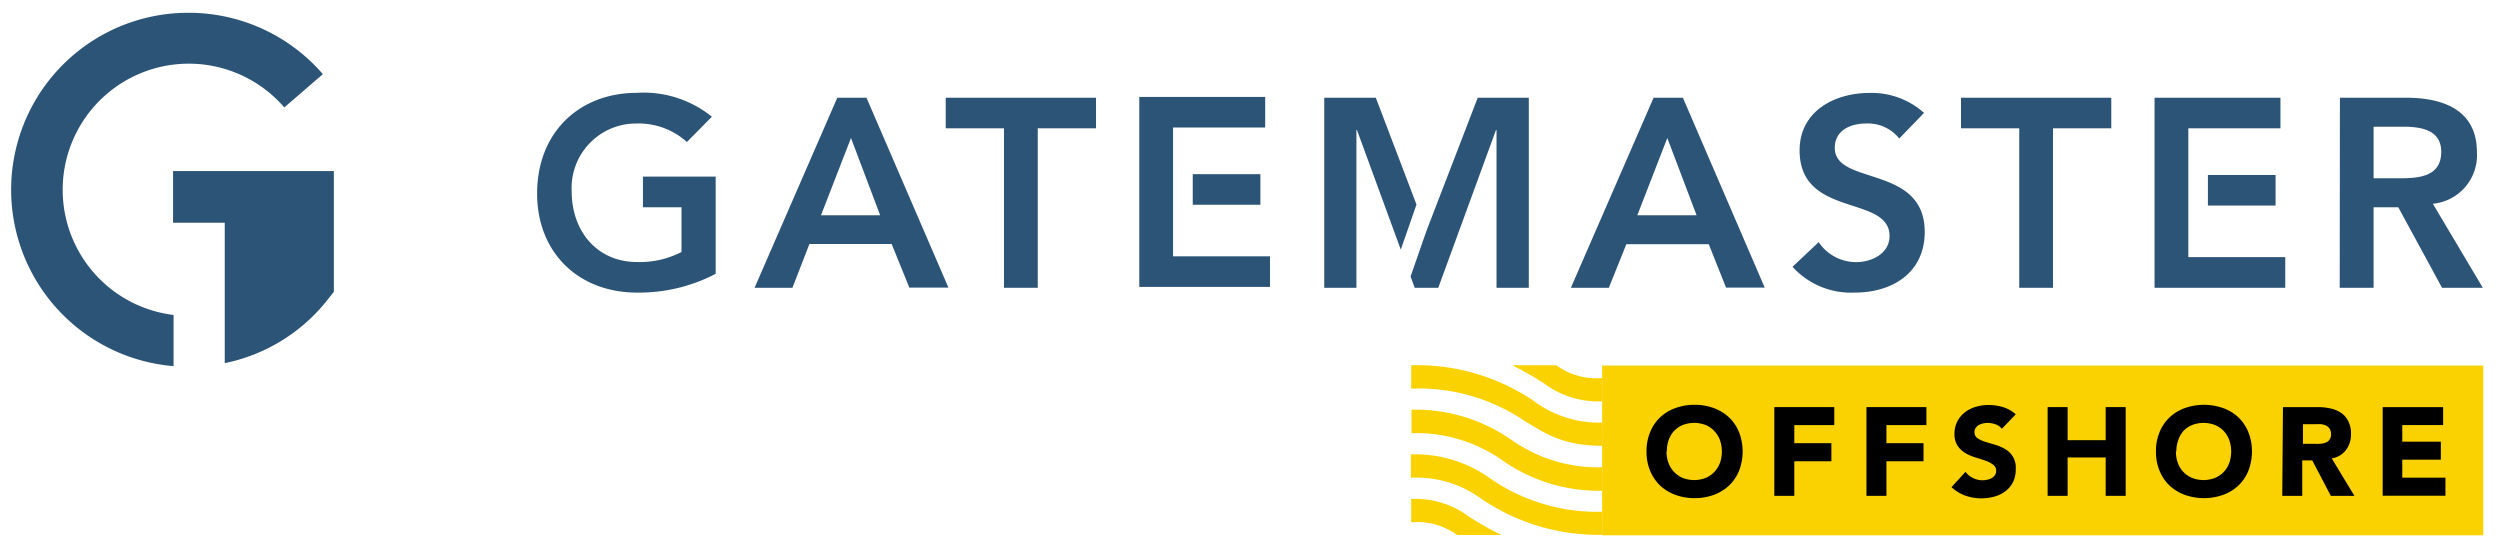 <?xml version="1.0" encoding="UTF-8"?> <svg xmlns="http://www.w3.org/2000/svg" id="Layer_1" data-name="Layer 1" viewBox="0 0 250.18 54.96"><defs><style> .cls-1 { fill: #fad201; } .cls-2 { fill: #000; } .cls-3 { fill: #2c5476; } </style></defs><rect class="cls-1" x="160.33" y="36.58" width="88.18" height="16.99"></rect><g><path class="cls-2" d="M164.77,45.18a5,5,0,0,1,.36-1.93,4.19,4.19,0,0,1,2.53-2.41,5.41,5.41,0,0,1,1.92-.33,5.47,5.47,0,0,1,1.93.33,4.45,4.45,0,0,1,1.52.93,4.26,4.26,0,0,1,1,1.48,5.35,5.35,0,0,1,0,3.86,4.26,4.26,0,0,1-1,1.48,4.61,4.61,0,0,1-1.52.93,5.47,5.47,0,0,1-1.93.33,5.41,5.41,0,0,1-1.92-.33,4.55,4.55,0,0,1-1.53-.93,4.4,4.4,0,0,1-1-1.48A5,5,0,0,1,164.77,45.18Zm2,0a3.27,3.27,0,0,0,.2,1.15,2.6,2.6,0,0,0,1.43,1.5,3.2,3.2,0,0,0,2.28,0,2.55,2.55,0,0,0,.87-.6,2.71,2.71,0,0,0,.57-.9,3.55,3.55,0,0,0,0-2.29,2.65,2.65,0,0,0-.57-.91,2.42,2.42,0,0,0-.87-.6,3.2,3.2,0,0,0-2.28,0,2.42,2.42,0,0,0-.87.6A2.49,2.49,0,0,0,167,44,3.25,3.25,0,0,0,166.81,45.18Z"></path><path class="cls-2" d="M177.56,40.74h6v1.8h-4v1.81h3.71v1.81h-3.71v3.46h-2Z"></path><path class="cls-2" d="M186.78,40.74h6v1.8h-4v1.81h3.71v1.81h-3.71v3.46h-2Z"></path><path class="cls-2" d="M200.33,42.91a1.38,1.38,0,0,0-.64-.45,2.52,2.52,0,0,0-.78-.14,2,2,0,0,0-.87.2,1,1,0,0,0-.32.29.66.66,0,0,0-.13.42.71.71,0,0,0,.3.62,2.91,2.91,0,0,0,.77.36l1,.3a4.36,4.36,0,0,1,1,.43,2.11,2.11,0,0,1,1.06,2,2.93,2.93,0,0,1-.27,1.3,2.78,2.78,0,0,1-.75.91,3.32,3.32,0,0,1-1.1.54,4.9,4.9,0,0,1-2.92-.09,4,4,0,0,1-1.39-.85l1.4-1.53a2.08,2.08,0,0,0,.76.62,2.12,2.12,0,0,0,1.44.16,1.3,1.3,0,0,0,.44-.17.86.86,0,0,0,.31-.29.69.69,0,0,0,.12-.41.73.73,0,0,0-.31-.63,2.65,2.65,0,0,0-.77-.4c-.31-.11-.65-.22-1-.32a4.74,4.74,0,0,1-1-.44,2.48,2.48,0,0,1-.78-.73,2.12,2.12,0,0,1-.31-1.19,2.66,2.66,0,0,1,.29-1.26,2.74,2.74,0,0,1,.75-.9,3.39,3.39,0,0,1,1.09-.55,4.48,4.48,0,0,1,1.27-.18,5.1,5.1,0,0,1,1.46.21,3.43,3.43,0,0,1,1.27.72Z"></path><path class="cls-2" d="M204.91,40.74h2v3.31h3.81V40.74h2v8.88h-2V45.78h-3.81v3.84h-2Z"></path><path class="cls-2" d="M215.75,45.18a5,5,0,0,1,.36-1.93,4.26,4.26,0,0,1,1-1.48,4.36,4.36,0,0,1,1.52-.93,5.78,5.78,0,0,1,3.85,0A4.21,4.21,0,0,1,225,43.25a5.35,5.35,0,0,1,0,3.86,4.26,4.26,0,0,1-1,1.48,4.41,4.41,0,0,1-1.52.93,5.78,5.78,0,0,1-3.85,0,4.51,4.51,0,0,1-1.52-.93,4.26,4.26,0,0,1-1-1.48A5,5,0,0,1,215.75,45.18Zm2,0a3.27,3.27,0,0,0,.19,1.15,2.57,2.57,0,0,0,1.44,1.5,3.17,3.17,0,0,0,2.27,0,2.6,2.6,0,0,0,.88-.6,2.68,2.68,0,0,0,.56-.9,3.55,3.55,0,0,0,0-2.29,2.63,2.63,0,0,0-.56-.91,2.46,2.46,0,0,0-.88-.6,3.17,3.17,0,0,0-2.27,0,2.55,2.55,0,0,0-.88.6A2.63,2.63,0,0,0,218,44,3.25,3.25,0,0,0,217.79,45.18Z"></path><path class="cls-2" d="M228.46,40.74h3.45a6,6,0,0,1,1.29.13,3.1,3.1,0,0,1,1.07.44,2.16,2.16,0,0,1,.72.83,2.65,2.65,0,0,1,.28,1.29,2.59,2.59,0,0,1-.5,1.6,2.19,2.19,0,0,1-1.43.84l2.27,3.75h-2.36l-1.86-3.55h-1v3.55h-2Zm2,3.67h1.16a5.53,5.53,0,0,0,.56,0,1.72,1.72,0,0,0,.53-.11.83.83,0,0,0,.56-.86,1,1,0,0,0-.14-.54,1,1,0,0,0-.35-.31,1.86,1.86,0,0,0-.49-.14,5.28,5.28,0,0,0-.55,0h-1.28Z"></path><path class="cls-2" d="M238.44,40.74h6.05v1.8H240.4V44.2h3.86V46H240.4v1.8h4.32v1.81h-6.28Z"></path></g><path class="cls-1" d="M151.33,36.55a36.39,36.39,0,0,1,3.18,1.81,9,9,0,0,0,5.83,1.8V37.83a6.8,6.8,0,0,1-4.6-1.28Z"></path><path class="cls-1" d="M147.06,51.74a9,9,0,0,0-5.84-1.81v2.34a6.78,6.78,0,0,1,4.6,1.27h4.42a34.06,34.06,0,0,1-3.18-1.8"></path><path class="cls-1" d="M160.34,42.29a10.94,10.94,0,0,1-6.9-2.2,20.9,20.9,0,0,0-12.22-3.54v2.34A18.92,18.92,0,0,1,152.38,42c2.26,1.39,4,2.61,8,2.61Zm0,8.92a18.76,18.76,0,0,1-11.15-3.29,12.88,12.88,0,0,0-8-2.45v2.34a10.92,10.92,0,0,1,6.9,2,20.79,20.79,0,0,0,12.22,3.71Z"></path><path class="cls-1" d="M160.34,49.11A16.79,16.79,0,0,1,150.25,46a14.94,14.94,0,0,0-9-2.65V41a16.78,16.78,0,0,1,10.09,3.08,15,15,0,0,0,9,2.68Z"></path><path class="cls-3" d="M18.89,1.28a17.71,17.71,0,0,0-1.52,35.36V31.52A12.62,12.62,0,1,1,28.45,10.75l3.86-3.33A17.74,17.74,0,0,0,18.89,1.28"></path><path class="cls-3" d="M33.41,17.12H17.32v5.17h5.17V36.34a17.56,17.56,0,0,0,10.39-6.47l.53-.67Z"></path><path class="cls-3" d="M234.16,9.78h6.61c3.66,0,7.1,1.18,7.1,5.45a4.88,4.88,0,0,1-4.41,5.16l5,8.41h-4.08L240,20.74h-2.47V28.8h-3.39Zm6,8.06c1.91,0,4.14-.17,4.14-2.64,0-2.25-2.1-2.52-3.84-2.52h-2.93v5.16Z"></path><polygon class="cls-3" points="202.07 12.84 196.24 12.84 196.24 9.78 211.28 9.78 211.28 12.84 205.45 12.84 205.45 28.8 202.07 28.8 202.07 12.84"></polygon><path class="cls-3" d="M190.06,13.86a4,4,0,0,0-3.33-1.5c-1.56,0-3.12.69-3.12,2.44,0,3.81,9,1.64,9,8.41,0,4.08-3.23,6.07-7,6.07a7.9,7.9,0,0,1-6.23-2.58L182,24.23a4.49,4.49,0,0,0,3.76,2c1.56,0,3.33-.86,3.33-2.61,0-4.16-9-1.77-9-8.57,0-3.92,3.49-5.75,7-5.75a7.83,7.83,0,0,1,5.45,2Z"></path><path class="cls-3" d="M165.48,9.78h2.93l8.19,19h-3.87L171,24.44h-8.25L161,28.8H157.2Zm4.3,11.76-2.93-7.73-3,7.73Z"></path><polygon class="cls-3" points="117.39 25.65 127.09 25.65 127.09 28.71 114.01 28.71 114.01 9.7 126.61 9.7 126.61 12.76 117.39 12.76 117.39 25.65"></polygon><rect class="cls-3" x="119.36" y="17.43" width="6.77" height="3.06"></rect><polygon class="cls-3" points="100.47 12.84 94.64 12.84 94.64 9.78 109.68 9.78 109.68 12.84 103.85 12.84 103.85 28.8 100.47 28.8 100.47 12.84"></polygon><path class="cls-3" d="M83.79,9.78h2.92l8.2,19H91l-1.77-4.36H81L79.3,28.8H75.51Zm4.29,11.76-2.92-7.73-3,7.73Z"></path><path class="cls-3" d="M71.62,27.4a16.55,16.55,0,0,1-7.87,1.88c-5.86,0-10-4-10-9.91,0-6.1,4.19-10.08,10-10.08a10.86,10.86,0,0,1,7.49,2.39l-2.5,2.53a7.19,7.19,0,0,0-5-1.85,6.45,6.45,0,0,0-6.53,6.79c0,4.06,2.61,7.07,6.53,7.07a9.13,9.13,0,0,0,4.46-1V20.74H64.34V17.67h7.28Z"></path><polygon class="cls-3" points="137.68 9.78 132.52 9.78 132.52 28.8 135.74 28.8 135.74 13 135.79 13 140.18 24.98 141.75 20.47 137.68 9.78"></polygon><polygon class="cls-3" points="142.75 23.1 142.75 23.1 141.16 27.67 141.57 28.8 143.93 28.8 149.71 13 149.76 13 149.76 28.8 152.99 28.8 152.99 9.78 147.88 9.78 142.75 23.1"></polygon><polygon class="cls-3" points="218.99 25.73 228.69 25.73 228.69 28.8 215.61 28.8 215.61 9.78 228.21 9.78 228.21 12.84 218.99 12.84 218.99 25.73"></polygon><rect class="cls-3" x="220.95" y="17.51" width="6.77" height="3.06"></rect></svg> 